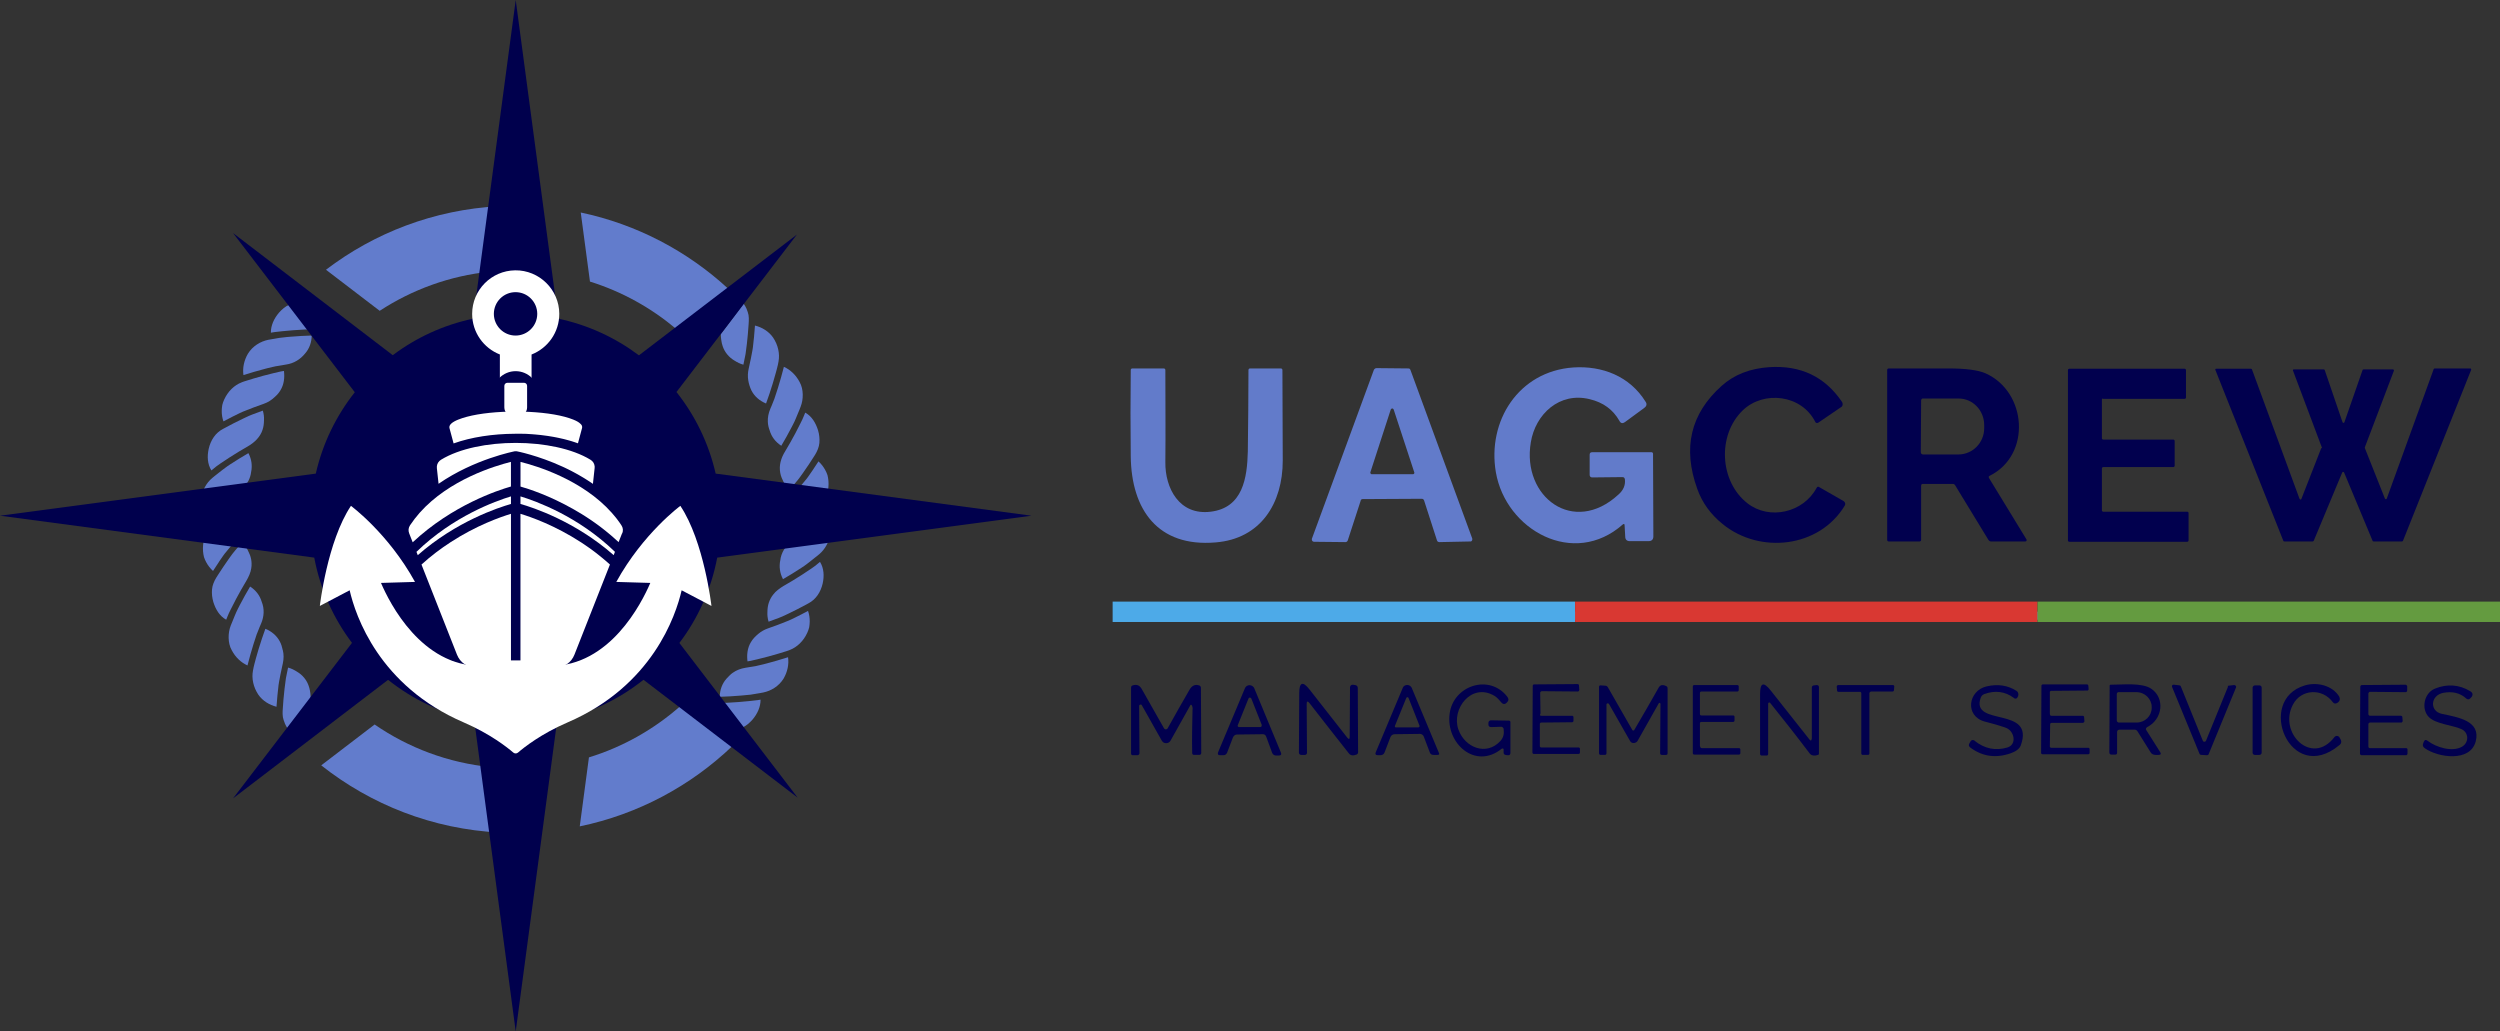 <?xml version="1.0" encoding="UTF-8"?>
<svg id="Layer_2" data-name="Layer 2" xmlns="http://www.w3.org/2000/svg" viewBox="0 0 773.05 318.94">
  <rect x="0" y="0" width="773.05" height="318.94" fill="#333333" stroke="none"/>
  <defs>
    <style>
      .cls-1 {
        fill: #4daae8;
      }

      .cls-1, .cls-2, .cls-3, .cls-4, .cls-5, .cls-6, .cls-7, .cls-8 {
        stroke-width: 0px;
      }

      .cls-2 {
        fill: #627bca;
      }

      .cls-3 {
        fill: #00004d;
      }

      .cls-4 {
        fill: #fff;
      }

      .cls-5 {
        fill: #d93832;
      }

      .cls-6 {
        fill: #627ccc;
      }

      .cls-7 {
        fill: #649b40;
      }

      .cls-8 {
        fill: #01004e;
      }
    </style>
  </defs>
  <g id="Layer_1-2" data-name="Layer 1">
    <g>
      <path class="cls-6" d="m246.04,133.8s-.81,1.48-1.62,2.95c-.83,1.41-1.65,2.83-1.65,2.83-1.3,2.07-1.95,4.42-1.49,6.69.17,1,.6,1.92,1.04,2.81.43.88,1.02,1.7,1.76,2.42,0,0,1.09-1.27,2.18-2.55.56-.66,1.06-1.31,1.4-1.81.36-.5.6-.84.6-.84,0,0,.95-1.39,1.91-2.78.94-1.46,1.88-2.91,1.88-2.91.67-1.1,1.21-2.37,1.32-3.65.11-1.28-.03-2.63-.42-3.94-.73-2.28-1.91-4.29-3.96-5.43,0,0-.16.39-.4.99-.22.58-.59,1.37-.99,2.16-.79,1.53-1.57,3.07-1.57,3.07Z"/>
      <path class="cls-6" d="m251.21,145.52c-.48.69-.95,1.38-1.31,1.89-.35.51-.65.85-.65.85,0,0-1.09,1.32-2.18,2.65-1.09,1.26-2.19,2.52-2.19,2.52-.98,1.09-1.65,2.33-1.99,3.63h0c-.32.87-.5,1.78-.52,2.71-.05,2.02.66,3.95,1.99,5.64,0,0,1.21-1.08,2.42-2.15,1.21-1.14,2.42-2.28,2.42-2.28,0,0,1.04-1.03,2.09-2.07,1.04-1.08,2.09-2.16,2.09-2.16l.63-.74c1.62-1.94,2.39-4.6,2.16-7.33-.05-.59-.15-1.18-.29-1.74-.18-.56-.43-1.09-.7-1.6-.55-1.01-1.25-1.92-2.09-2.67,0,0-.94,1.43-1.88,2.86Z"/>
      <path class="cls-6" d="m239.49,123.23c-.58,1.58-1.27,3.12-1.27,3.12-.59,1.37-.86,2.77-.79,4.13h0c.04.91.25,1.79.58,2.66.56,1.94,1.81,3.54,3.58,4.7,0,0,.82-1.43,1.64-2.85.8-1.49,1.6-2.98,1.6-2.98,0,0,.17-.33.42-.82.27-.5.58-1.16.85-1.82.56-1.34,1.11-2.69,1.11-2.69l.36-.92c.47-1.2.68-2.49.65-3.81-.03-1.32-.3-2.66-.98-3.85-1.11-2.11-2.84-3.78-4.85-4.67,0,0-.45,1.68-.9,3.37-.48,1.63-.97,3.26-.97,3.26,0,0-.51,1.58-1.03,3.15Z"/>
      <path class="cls-6" d="m230.9,95.59c-.26-.61-.61-1.2-1-1.76-2.25,3.22-4.65,6.34-7.01,9.48,0,.62.04,1.23.14,1.82.08.71.24,1.4.48,2.05l-.96.82.96-.82c.31.87.76,1.67,1.35,2.39.64.79,1.41,1.44,2.28,1.95.85.53,1.72.98,2.73,1.25,0,0,.34-1.65.67-3.29.23-1.61.42-3.26.42-3.26,0,0,.15-1.44.29-2.88.12-1.48.23-2.96.23-2.96l.06-1.01c.04-.65.01-1.31-.08-1.96-.13-.62-.32-1.23-.58-1.82Z"/>
      <path class="cls-6" d="m232.4,120.82c.94,1.79,2.5,3.13,4.48,3.95,0,0,.53-1.53,1.07-3.06.5-1.59,1.01-3.17,1.01-3.17,0,0,.48-1.65.95-3.3.22-.83.47-1.7.6-2.33.12-.63.21-1.04.21-1.04.48-2.49-.13-5.19-1.65-7.47-1.35-1.96-3.47-3.2-5.62-3.74,0,0-.14,1.72-.28,3.43-.18,1.67-.36,3.33-.36,3.33,0,0-.04.41-.17,1.05-.12.63-.28,1.47-.44,2.31-.35,1.64-.7,3.27-.7,3.27-.55,2.4-.1,4.66.89,6.76Z"/>
      <path class="cls-6" d="m93.15,97.47c-1.47-.96-2.18-2.31-2.33-3.71-.48.13-.96.28-1.43.48-1.18.54-2.2,1.41-3.11,2.43-1.54,1.81-2.54,3.95-2.52,6.21,0,0,.42-.07,1.05-.18.65-.07,1.52-.17,2.39-.27,1.71-.15,3.42-.31,3.42-.31,0,0,1.67-.1,3.35-.21.82-.03,1.64-.07,2.25-.09.6-.03,1.03,0,1.03,0,.75.02,1.48-.04,2.18-.17-2.09-1.4-4.17-2.81-6.28-4.18Z"/>
      <path class="cls-6" d="m252.75,174.42c-.5.4-1.14.92-1.89,1.41-1.44.96-2.88,1.91-2.88,1.91l-2.86,1.79c-1.41.83-2.83,1.66-2.83,1.66-1.2.73-2.42,1.61-3.24,2.71l-.88-.28.88.28c-.56.73-1,1.53-1.3,2.41-.33.95-.44,1.96-.45,2.96-.06.98.07,1.98.36,2.97,0,0,1.57-.58,3.14-1.16.81-.3,1.54-.64,2.1-.91.56-.26.93-.44.93-.44,0,0,1.3-.64,2.59-1.28,1.31-.68,2.62-1.37,2.62-1.37l.88-.48c2.39-1.23,3.86-3.52,4.47-6.19.51-2.33.39-4.68-.83-6.67,0,0-.33.27-.83.67Z"/>
      <path class="cls-6" d="m240.34,204.25c-1.63.45-3.26.9-3.26.9,0,0-1.6.44-3.23.78-1.67.28-3.33.56-3.33.56-1.47.23-2.8.75-3.91,1.53-.76.51-1.34,1.2-1.99,1.87-1.34,1.52-2.02,3.45-2.06,5.57,0,0,1.64-.07,3.27-.14,1.68-.12,3.36-.24,3.36-.24,0,0,1.48-.14,2.95-.28,1.43-.24,2.86-.48,2.86-.48l.97-.18c2.48-.49,4.9-1.98,6.33-4.31,1.2-2.06,1.7-4.41,1.38-6.6,0,0-1.66.51-3.33,1.01Z"/>
      <path class="cls-6" d="m72.14,128.72c.75-.37,1.5-.74,2.07-1.02.55-.27.96-.43.96-.43,0,0,1.59-.63,3.19-1.25,1.57-.57,3.13-1.13,3.13-1.13,1.4-.47,2.55-1.24,3.53-2.19h0c.7-.61,1.3-1.31,1.76-2.12,1.04-1.74,1.28-3.82,1.02-5.88,0,0-.41.07-1.03.18-.59.14-1.38.32-2.17.5-1.61.41-3.22.82-3.22.82,0,0-1.41.4-2.82.8-1.43.44-2.86.88-2.86.88,0,0-.24.08-.48.16-.23.09-.45.17-.45.17-2.36.9-4.32,2.85-5.45,5.35-.24.55-.45,1.09-.58,1.66-.1.58-.16,1.16-.17,1.73-.02,1.15.15,2.29.52,3.35,0,0,1.52-.79,3.05-1.58Z"/>
      <path class="cls-6" d="m66.68,158.53c1.21-1.19,2.43-2.37,2.43-2.37,0,0,1.22-1.13,2.43-2.25.58-.55,1.31-1.07,1.79-1.46.5-.39.83-.64.83-.64,1.19-.91,2.1-2.01,2.71-3.23h0c.4-.82.67-1.69.78-2.61.41-1.98.15-3.97-.84-5.85,0,0-1.41.85-2.83,1.69-1.43.91-2.86,1.82-2.86,1.82,0,0-1.26.8-2.36,1.69-1.14.9-2.29,1.8-2.29,1.8l-.77.63c-1,.82-1.82,1.84-2.43,3.01-.31.58-.56,1.2-.76,1.84-.17.64-.22,1.32-.25,2-.06,2.39.64,4.68,1.97,6.44,0,0,1.21-1.25,2.43-2.5Z"/>
      <path class="cls-6" d="m87.42,200.99h0c-.19-.89-.44-1.79-.88-2.61-.94-1.79-2.5-3.13-4.48-3.95,0,0-.53,1.53-1.07,3.06-.5,1.59-1.01,3.17-1.01,3.17,0,0-.41,1.41-.82,2.82-.19.72-.39,1.45-.53,1.99-.15.55-.21.9-.21.9l-.19.96c-.48,2.49.13,5.19,1.65,7.47,1.35,1.96,3.47,3.2,5.62,3.74,0,0,.14-1.72.28-3.43.18-1.67.36-3.33.36-3.33,0,0,.04-.41.17-1.05.12-.63.28-1.47.44-2.31.35-1.64.7-3.27.7-3.27.33-1.44.32-2.84-.01-4.15Z"/>
      <path class="cls-6" d="m72.89,185.41s.81-1.48,1.62-2.95c.83-1.41,1.65-2.83,1.65-2.83.73-1.23,1.36-2.6,1.54-3.95h0c.14-.91.13-1.82-.04-2.74-.17-1-.6-1.92-1.04-2.81-.43-.88-1.02-1.7-1.76-2.42,0,0-1.09,1.27-2.18,2.55-.56.66-1.06,1.31-1.4,1.81-.36.5-.6.84-.6.84,0,0-.82,1.19-1.64,2.38l-1.62,2.47-.54.85c-.67,1.1-1.21,2.37-1.32,3.65-.11,1.28.03,2.63.42,3.94.73,2.28,1.91,4.29,3.96,5.43,0,0,.16-.39.4-.99.22-.58.59-1.37.99-2.16.79-1.53,1.57-3.07,1.57-3.07Z"/>
      <path class="cls-6" d="m252.25,160.68c-1.21,1.19-2.43,2.37-2.43,2.37,0,0-1.22,1.13-2.43,2.25-.58.55-1.31,1.07-1.79,1.46-.5.39-.83.64-.83.64-1.98,1.52-3.21,3.54-3.49,5.84-.41,1.98-.15,3.97.84,5.85,0,0,1.41-.85,2.83-1.69,1.43-.91,2.86-1.82,2.86-1.82l.9-.6c.53-.36,1.17-.87,1.84-1.39,1.34-1.07,2.67-2.13,2.67-2.13,1-.82,1.82-1.84,2.43-3.01.31-.58.56-1.2.76-1.84.17-.64.22-1.32.25-2,.06-2.39-.64-4.68-1.97-6.44,0,0-1.21,1.25-2.43,2.5Z"/>
      <path class="cls-6" d="m246.8,190.49c-.75.37-1.5.74-2.07,1.02-.55.27-.96.43-.96.43,0,0-1.59.63-3.19,1.25-1.57.57-3.13,1.13-3.13,1.13-1.15.4-2.17.99-3.02,1.73-.87.73-1.71,1.56-2.27,2.58-1.04,1.74-1.28,3.82-1.02,5.88,0,0,.41-.07,1.03-.18.59-.14,1.38-.32,2.17-.5,1.61-.41,3.22-.82,3.22-.82,0,0,1.65-.47,3.3-.94.84-.26,1.67-.52,2.3-.71.65-.19,1.02-.36,1.02-.36,2.36-.9,4.32-2.85,5.45-5.35.24-.55.45-1.09.58-1.66.1-.58.16-1.16.17-1.73.02-1.15-.15-2.29-.52-3.35,0,0-1.52.79-3.05,1.58Z"/>
      <path class="cls-6" d="m88.04,223.62c.51,1.19,1.27,2.3,2.23,3.28.62.63,1.31,1.18,2.04,1.63,1.2-1,2.43-1.96,3.7-2.87-.07-1.47-.06-2.78-.06-2.78,0,0,0-1.7.01-3.39.05-1.65.1-3.3.1-3.3.03-2.35-.48-4.78-1.97-6.56-.64-.79-1.41-1.44-2.28-1.95-.85-.53-1.72-.98-2.73-1.25,0,0-.34,1.65-.67,3.29-.23,1.61-.42,3.26-.42,3.26,0,0-.17,1.69-.34,3.37-.13,1.74-.25,3.47-.25,3.47-.04.65-.01,1.31.08,1.96.13.62.32,1.23.58,1.82Z"/>
      <path class="cls-6" d="m234.13,216.51c-.65.07-1.52.17-2.39.27-1.71.15-3.42.31-3.42.31,0,0-1.67.1-3.35.21-.82.03-1.64.07-2.25.09-.6.03-1.03,0-1.03,0-.52-.01-1.03.02-1.53.08,2.72,2.39,5.22,5.18,7.48,8.11.65-.14,1.29-.33,1.91-.6,1.18-.54,2.2-1.41,3.11-2.43,1.54-1.81,2.54-3.95,2.52-6.21,0,0-.42.07-1.05.18Z"/>
      <path class="cls-6" d="m67.73,173.69c.48-.69.95-1.38,1.31-1.89.35-.51.65-.85.65-.85,0,0,1.09-1.32,2.18-2.65,1.09-1.26,2.19-2.52,2.19-2.52.81-.91,1.42-1.92,1.8-2.98.35-1.06.72-2.19.72-3.35.05-2.02-.66-3.95-1.99-5.64l-2.42,2.15-2.42,2.28s-1.22,1.21-2.44,2.42c-.61.63-1.22,1.27-1.67,1.74-.41.49-.69.81-.69.81-1.62,1.94-2.39,4.6-2.16,7.33.05.59.15,1.18.29,1.74.18.56.43,1.09.7,1.6.55,1.01,1.25,1.92,2.09,2.67,0,0,.94-1.43,1.88-2.86Z"/>
      <path class="cls-6" d="m79.45,195.98c.58-1.58,1.27-3.12,1.27-3.12.99-2.29,1.07-4.64.2-6.79-.56-1.94-1.81-3.54-3.58-4.7,0,0-.82,1.43-1.64,2.85-.8,1.49-1.6,2.98-1.6,2.98,0,0-.2.38-.49.96-.32.59-.64,1.35-.97,2.12-.64,1.58-1.29,3.16-1.29,3.16-.47,1.2-.68,2.49-.65,3.81.03,1.32.3,2.66.98,3.85,1.11,2.11,2.84,3.78,4.85,4.67,0,0,.45-1.68.9-3.37.48-1.63.97-3.26.97-3.26,0,0,.51-1.58,1.03-3.15Z"/>
      <path class="cls-6" d="m93.12,103.89c-1.68.12-3.36.24-3.36.24,0,0-1.73.12-3.42.36-1.68.29-3.35.58-3.35.58-2.48.49-4.9,1.98-6.33,4.31-1.2,2.06-1.7,4.41-1.38,6.6,0,0,1.66-.51,3.33-1.01,1.63-.45,3.26-.9,3.26-.9,0,0,1.6-.44,3.23-.78,1.67-.28,3.33-.56,3.33-.56,2.48-.36,4.43-1.61,5.9-3.41,1.34-1.52,2.02-3.45,2.06-5.57,0,0-1.64.07-3.27.14Z"/>
      <path class="cls-6" d="m66.18,144.79c.5-.4,1.14-.92,1.89-1.41l2.88-1.91s1.43-.9,2.86-1.79c1.41-.83,2.83-1.66,2.83-1.66,2.08-1.2,3.84-2.91,4.54-5.12.33-.95.44-1.96.45-2.96.06-.98-.07-1.98-.36-2.97,0,0-1.57.58-3.14,1.16-.81.3-1.54.64-2.1.91-.56.27-.93.44-.93.44,0,0-1.51.75-3.03,1.5-1.53.81-3.07,1.63-3.07,1.63-2.39,1.23-3.86,3.52-4.47,6.19-.51,2.33-.39,4.68.83,6.67l.83-.67Z"/>
      <path class="cls-6" d="m104.39,220.65c-.32-.4-.65-.78-1.05-1.11-1.57-1.29-3.31-2.23-5.44-2.38,0,0-.04,1.66-.07,3.31,0,1.7.02,3.4.02,3.4,0,0,.01.19.04.49,2.09-1.37,4.27-2.6,6.51-3.72Z"/>
    </g>
    <g>
      <path class="cls-6" d="m117.41,96.11c10.01-6.54,21.62-10.83,34.14-12.11l2.7-20.23c-20.04,1.07-38.46,8.22-53.45,19.64l16.62,12.71Z"/>
      <path class="cls-6" d="m179.58,65.72l2.85,21.35c9.87,3.08,18.88,8.1,26.6,14.6l16.17-12.37c-12.58-11.61-28.24-19.92-45.62-23.59Z"/>
      <path class="cls-6" d="m151.84,237.21c-13.28-1.31-25.57-5.99-36-13.18l-16.51,12.63c15.33,12.13,34.4,19.74,55.21,20.78l-2.7-20.22Z"/>
      <path class="cls-6" d="m210.36,218.35c-8.09,7.13-17.68,12.6-28.25,15.85l-2.84,21.33c18.09-3.75,34.34-12.55,47.21-24.85l-16.12-12.32Z"/>
    </g>
    <path class="cls-3" d="m210.08,198.82l36.57,47.83-47.67-36.45c-7.65,6.1-16.74,10.48-26.68,12.52l-12.83,96.22-12.83-96.22c-9.92-2.04-18.99-6.41-26.64-12.5l-47.94,36.66,36.78-48.09c-5.76-7.63-9.83-16.6-11.67-26.36L0,159.47l97.65-13.02c2.12-9.34,6.31-17.89,12.06-25.16l-37.65-49.23,49.39,37.77c7.24-5.44,15.7-9.36,24.88-11.3L159.47,0l13.14,98.53c9.22,1.95,17.69,5.88,24.96,11.35l48.85-37.35-37.24,48.69c5.78,7.28,9.98,15.86,12.12,25.23l97.64,13.02-97.16,12.96c-1.85,9.77-5.93,18.76-11.7,26.39Z"/>
    <path class="cls-4" d="m164.37,124.98v-15.36c5.03-1.97,8.59-6.87,8.57-12.6-.02-7.46-6.19-13.53-13.65-13.43-7.36.1-13.29,6.09-13.29,13.47,0,5.71,3.55,10.59,8.57,12.55v15.36m0,7.52v67.59c0,3.21-2.58,5.84-5.79,5.86-.02,0-.04,0-.07,0-18.36,0-28.16-19.3-30.9-25.69l10.52-.31c-8.28-15.04-19.81-23.52-19.81-23.52-7.33,10.95-9.62,30.95-9.62,30.95l9.22-4.84c1.82,7.89,9.08,29.56,35.24,40.84,8.22,3.55,13.52,7.75,15.36,9.34.42.36,1.04.36,1.46,0,1.84-1.59,7.14-5.8,15.36-9.34,26.17-11.28,33.42-32.95,35.24-40.84l9.22,4.84s-2.29-20-9.62-30.95c0,0-11.52,8.47-19.81,23.52l10.52.31c-2.74,6.38-12.54,25.69-30.9,25.69-.02,0-.04,0-.07,0-3.21-.02-5.79-2.65-5.79-5.86v-67.59m-11.62-35.44c0-3.71,3.01-6.71,6.71-6.71s6.71,3.01,6.71,6.71-3.01,6.71-6.71,6.71-6.71-3.01-6.71-6.71Z"/>
    <g>
      <path class="cls-3" d="m135.73,134.13l1,3.74c-.78.38-1.52.78-2.22,1.21-1.63.99-2.7,2.61-2.97,4.46-.01.07-.02.14-.03.22-.05.47-.05.95,0,1.41l.52,4.82c.05.42.19.81.36,1.18-1.87,1.5-3.66,3.16-5.31,5.01-1.22,1.37-2.32,2.81-3.3,4.28-1.15,1.74-1.37,3.86-.6,5.81l1.08,2.75c.04.1.08.19.13.29h0c.2.4.48.73.8,1.03-.05.54.02,1.1.23,1.63l.4,1.03c.2.51.52.95.91,1.31-.04.53.03,1.08.24,1.6l10.32,26.2c1.12.39,1.94,1.15,2.45,2.09h39.3c.3-.33.66-.61,1.07-.84.38-.31.81-.56,1.3-.74l10.52-26.71c.2-.52.28-1.07.24-1.6.39-.36.71-.8.91-1.31l.4-1.03c.21-.53.28-1.08.23-1.63.4-.36.73-.81.93-1.33l1.08-2.75c.76-1.93.55-4.02-.56-5.75-.01-.02-.27-.4-.38-.57-.02-.04-.45-.65-.46-.66-.25-.34-.5-.69-.79-1.06,0,0-.42-.54-.45-.57-.4-.5-.82-1-1.25-1.48-1.57-1.77-3.35-3.45-5.3-5.02.18-.36.31-.75.36-1.16l.52-4.78c.02-.13.03-.26.03-.38,0-.01.01-.36.01-.36,0-.03-.01-.36-.01-.36,0-.12-.02-.24-.03-.37-.22-1.93-1.31-3.63-3-4.66-.7-.42-1.44-.83-2.22-1.21l1.23-4.58c.03-.1.05-.21.07-.32.01-.06.03-.19.03-.2.02-.09.03-.18.03-.27,0-.05.02-.35.02-.4,0-.07,0-.18,0-.26,0-.16-.02-.32-.05-.48,0-.06-.02-.11-.03-.16-.02-.1-.04-.2-.07-.29-.02-.07-.06-.23-.07-.24-.04-.14-.09-.27-.15-.4-.04-.11-.09-.22-.15-.33-.02-.03-.04-.07-.05-.1-.05-.09-.1-.17-.15-.26-.03-.05-.19-.3-.19-.3-.02-.03-.09-.12-.11-.15-.02-.02-.22-.27-.22-.27-.02-.02-.29-.31-.31-.33h.01s-.36-.33-.36-.33c-.04-.04-.24-.2-.24-.2-.05-.04-.28-.22-.31-.23-.02-.01-.35-.24-.45-.31-.02,0-.34-.21-.46-.28-.03-.02-.66-.34-.69-.36-.28-.14-.58-.27-.9-.4-.89-.36-1.94-.71-3.12-1.02-2.51-.67-5.58-1.16-8.94-1.45v-2.07c0-3.92-3.19-7.11-7.11-7.11s-7.11,3.19-7.11,7.11v2.07c-3.36.29-6.42.77-8.94,1.45-1.17.31-2.22.66-3.12,1.02-5.4,2.2-5.15,5.55-4.79,6.88l.22.82"/>
      <g>
        <path class="cls-4" d="m188.61,174.57c-.18-.16-.36-.32-.54-.48-.06-.05-.12-.11-.18-.16-.12-.1-.24-.21-.35-.31-.07-.06-.15-.13-.22-.19-.11-.09-.21-.18-.32-.27-.08-.07-.16-.13-.24-.2-.1-.09-.2-.17-.3-.25-.08-.07-.16-.14-.25-.21-.1-.08-.2-.16-.3-.24-.08-.07-.17-.14-.25-.21-.1-.08-.19-.16-.29-.23-.09-.07-.17-.14-.26-.21-.1-.07-.19-.15-.28-.22-.09-.07-.18-.14-.26-.21-.09-.07-.19-.14-.28-.22-.09-.07-.18-.14-.27-.2-.09-.07-.18-.14-.27-.21-.09-.07-.18-.14-.27-.2-.09-.07-.18-.13-.27-.2-.09-.07-.19-.14-.28-.21-.08-.06-.17-.12-.25-.18-.1-.07-.2-.14-.29-.21-.07-.05-.14-.1-.22-.15-.41-.29-.83-.58-1.24-.86-.04-.03-.09-.06-.13-.09-.12-.08-.24-.16-.36-.24-.06-.04-.11-.08-.17-.12-.12-.08-.23-.15-.35-.23-.06-.04-.12-.08-.18-.12-.03-.02-.06-.04-.1-.06h0c-8.02-5.21-15.41-7.8-18.7-8.8v47.52h10.87c2.64,0,4.86-1.51,5.82-3.96l10.98-27.87Z"/>
        <path class="cls-4" d="m158,158.88c-3.29,1-10.69,3.59-18.7,8.8h0c-2.96,1.92-6.01,4.2-8.97,6.89l10.98,27.87c.97,2.45,3.18,3.96,5.82,3.96h10.87v-47.52Z"/>
        <path class="cls-4" d="m158,153.49c-4.73,1.43-17.89,6.15-29.22,17.15l.4,1.03c11.88-10.45,24.96-14.73,28.82-15.83v-2.34Z"/>
        <path class="cls-4" d="m190.16,170.64c-5.67-5.5-11.79-9.43-17.08-12.16-5.3-2.73-9.77-4.27-12.14-4.99v2.34c3.86,1.1,16.94,5.38,28.82,15.83l.4-1.03Z"/>
        <path class="cls-4" d="m192.41,164.94c.34-.87.26-1.73-.26-2.51,0,0,0,0,0,0-.1-.16-.21-.31-.31-.46-.02-.03-.03-.05-.05-.08-.1-.15-.21-.3-.31-.44-.02-.02-.03-.05-.05-.07-.22-.31-.45-.62-.68-.92-.01-.02-.02-.03-.03-.04-.11-.15-.23-.3-.35-.44-.01-.02-.03-.03-.04-.05-.37-.47-.76-.92-1.15-1.36h0c-4.56-5.13-10.39-8.76-15.69-11.26-5.3-2.5-10.08-3.87-12.54-4.48v7.62c2.51.71,8.93,2.77,16.38,7.01.12.07.24.14.37.21.02.01.04.03.07.04.11.07.23.13.34.2.02.01.04.02.06.04.13.08.26.16.39.23.01,0,.02.01.04.02.13.08.26.15.39.23,0,0,.02.01.03.02.14.08.28.17.42.25,0,0,.01,0,.02,0,.14.09.28.17.42.26,0,0,0,0,0,0,.14.09.29.18.43.27,0,0,0,0,0,0,.29.18.58.37.87.55t0,0c.29.19.58.38.88.58,0,0,0,0,0,0,.29.19.58.39.88.59,0,0,0,0,0,0,.29.2.58.4.87.61,0,0,.01,0,.02.01.29.2.58.41.86.62,0,0,.02.01.03.02.28.21.57.42.85.63.01,0,.03.02.04.03.28.21.56.43.84.65.02.01.03.03.05.04.28.22.55.43.83.66.02.02.04.03.06.05.14.11.27.22.41.33.14.11.27.22.41.34.02.02.05.04.07.06.13.11.27.22.4.33,0,0,0,0,0,0,.13.11.27.23.4.34.03.02.05.05.08.07.13.11.26.22.39.34,0,0,0,0,0,0,.13.12.26.23.39.35.03.03.06.05.09.08.13.11.26.23.38.34,0,0,0,0,0,0,.13.12.26.24.39.35l.1.09c.13.12.25.23.38.35h0s1.08-2.74,1.08-2.74Z"/>
        <path class="cls-4" d="m158,142.82c-4.92,1.22-19.11,5.47-28.23,15.74,0,0,0,0,0,0-1.07,1.21-2.07,2.5-2.98,3.87-.51.78-.6,1.64-.26,2.51l1.08,2.75s0,0,0,0h0c12.28-11.49,26.36-16.1,30.38-17.25v-7.62Z"/>
        <path class="cls-4" d="m183.88,144.46s0-.02,0-.03c0-.04,0-.08,0-.12,0,0,0-.02,0-.03,0-.05,0-.09-.01-.14,0,0,0,0,0,0-.09-.83-.54-1.54-1.3-1.99-11.3-6.88-34.74-6.97-46.18,0-.75.46-1.2,1.17-1.3,1.99,0,0,0,0,0,0-.02.21-.02.42,0,.64l.52,4.82s0,0,0,0h0c11.07-7.68,23.54-10.05,23.59-10.06h.56s6.54,1.24,14.32,4.82c.15.07.3.14.45.21.04.02.07.03.11.05.15.07.3.14.45.22.03.02.07.03.1.05.16.08.32.15.48.23.03.01.05.03.08.04.18.09.35.18.53.27.02.01.04.02.07.03.17.08.33.17.5.26.03.02.06.03.09.05.16.08.32.17.49.26.03.02.06.03.09.05.17.09.33.18.5.27.02.01.05.03.07.04.18.1.36.2.55.3.02,0,.03.02.05.03.17.1.35.2.52.3.03.01.05.03.08.05.17.1.33.19.5.29.03.02.06.03.08.05.17.1.34.2.51.3.02.01.04.03.07.04.19.11.37.22.55.34.01,0,.02.01.03.02.18.11.36.23.54.34l.06.04c.17.11.34.22.51.33.02.01.04.03.07.04.17.11.35.23.52.35.02.01.03.02.05.03.19.13.38.26.56.39l.52-4.82s0-.1.01-.15c0-.01,0-.02,0-.03,0-.05,0-.09,0-.14Z"/>
        <path class="cls-4" d="m180,132.1s0-.04,0-.06c0,0,0-.02,0-.02,0-.03,0-.05,0-.08,0,0,0,0,0-.02,0-.02,0-.04-.01-.06,0,0,0-.02,0-.03,0-.02-.01-.04-.02-.06,0,0,0,0,0-.01,0-.03-.02-.05-.03-.07,0,0,0-.02,0-.03,0-.02-.02-.04-.02-.05,0,0,0-.02-.01-.03-.01-.02-.02-.05-.04-.07,0,0,0-.02-.02-.03,0-.02-.02-.03-.03-.05,0-.01-.01-.02-.02-.03-.01-.02-.03-.04-.04-.06,0-.01-.02-.02-.03-.04-.01-.02-.02-.03-.04-.05,0-.01-.02-.02-.03-.03-.01-.01-.02-.03-.04-.04-.01-.01-.02-.03-.04-.04-.02-.02-.03-.03-.05-.05-.01-.01-.02-.02-.04-.04s-.02-.02-.04-.03c-.01-.01-.03-.03-.04-.04-.02-.01-.03-.03-.05-.04-.02-.02-.04-.04-.07-.06-.01,0-.02-.02-.03-.03-.02-.01-.03-.03-.05-.04,0,0-.02-.02-.03-.03-.03-.03-.07-.05-.1-.08,0,0-.02-.01-.03-.02-.02-.01-.04-.03-.06-.04,0,0-.02-.01-.03-.02-.07-.05-.15-.1-.22-.15,0,0-.02,0-.03-.02-.08-.05-.17-.1-.26-.15,0,0,0,0-.01,0-.03-.02-.06-.03-.09-.05,0,0,0,0,0,0-.1-.05-.2-.1-.3-.16,0,0,0,0,0,0-.23-.11-.48-.22-.75-.33h0c-.77-.31-1.68-.61-2.69-.88-8.07-2.16-22.18-2.16-30.25,0-1.01.27-1.92.57-2.69.88h0c-1.89.77-2.94,1.66-2.68,2.63l1.27,4.73c5.47-1.96,12.2-2.96,18.93-2.99h-.58c.29,0,.58,0,.87,0h0c.16,0,.31,0,.47,0,.1,0,.2,0,.31,0,.11,0,.22,0,.33,0,.1,0,.2,0,.3,0,.11,0,.22,0,.33,0,.1,0,.2,0,.3,0,.11,0,.22,0,.34.01.1,0,.2,0,.3,0,.11,0,.22,0,.34.01.1,0,.2,0,.3.01.11,0,.22.01.33.02.1,0,.2,0,.3.02l.33.02c.1,0,.2.01.3.02.11,0,.22.02.33.02.1,0,.2.01.3.02.11,0,.22.02.33.03.1,0,.2.02.3.02.11,0,.22.02.33.03.1,0,.2.02.3.03.11,0,.22.02.32.03.1,0,.2.02.3.03.11.01.21.02.32.03.1.01.2.02.3.03.11.01.21.02.32.04.1.01.2.02.3.04.1.01.21.03.31.04.1.01.2.03.3.04.1.01.21.03.31.04.1.01.2.03.3.04.1.01.2.03.3.04.1.02.2.03.31.05.1.02.2.03.3.05.1.02.21.03.31.05.1.02.2.03.29.05.1.02.2.03.31.05.1.02.19.03.29.05.1.02.21.04.31.06.1.02.19.04.28.05.1.02.21.04.31.06.09.02.19.04.28.06.1.02.21.04.31.06.09.02.18.04.27.06.1.02.21.04.31.07.09.02.18.04.27.06.1.02.21.05.31.07.09.02.18.04.27.06.1.02.2.05.31.07.09.02.17.04.26.07.1.03.2.05.31.08.09.02.17.05.26.07.1.03.2.05.3.08.09.02.17.05.25.07.1.03.2.06.3.08.09.03.17.05.26.08.1.03.19.06.29.08.09.03.17.05.26.08.09.03.19.06.28.09.09.03.18.06.27.09.09.03.17.06.26.08.11.03.21.07.32.11.07.02.14.05.21.07.17.06.35.12.52.18l1.27-4.73s.01-.05.02-.08c0,0,0-.01,0-.02,0-.02,0-.04,0-.07,0,0,0,0,0-.02,0-.03,0-.05,0-.08v-.02Z"/>
      </g>
      <path class="cls-4" d="m162.99,119.32v6.65c0,1.5-1.22,2.72-2.72,2.72h-1.6c-1.5,0-2.72-1.22-2.72-2.72v-6.65c0-.53.43-.96.96-.96h5.12c.53,0,.96.43.96.96Z"/>
    </g>
    <path class="cls-2" d="m502.35,162.33c0-.2-.1-.3-.3-.3q-.1,0-.2.1c-15.2,13.5-36.2,1.8-39.3-16.1-2.7-15.8,7-31.2,23.9-32.4,9-.6,17.5,2.7,22.4,10.6.5.7.3,1.4-.4,1.9l-6,4.4c-.7.5-1.3.4-1.7-.4-2-3.5-5-5.7-9.2-6.7-9.3-2.3-16.8,4.6-18.2,13.4-2.8,16.8,13.2,28.9,27.1,16.1,1.6-1.4,2.2-3,2-4.7-.1-.5-.3-.7-.8-.7l-9.3.1c-.5,0-.8-.3-.8-.8v-6.2c0-.5.2-.8.8-.8h18.3c.3,0,.5.2.5.5l.1,25.5c0,1-.5,1.5-1.5,1.5h-5.8c-.9,0-1.4-.5-1.4-1.4l-.2-3.6Z"/>
    <path class="cls-8" d="m561.35,130.53c-4.2-8.5-16-9.9-22.5-3.6-7.9,7.7-7.1,22,1.5,28.7,6.8,5.3,17.3,2.9,21.4-4.8.2-.4.5-.4.8-.2l7.5,4.3c.5.3.7.9.4,1.4h0c-7.9,13.1-26.3,15.1-37.8,5.7-3.7-3-6.3-6.6-7.8-10.8-4.6-12.7-2.1-23.3,7.5-31.9,3.9-3.5,8.8-5.4,14.8-5.8,9.6-.6,17.1,2.9,22.4,10.7.4.6.3,1.4-.3,1.7h0l-6.9,4.7c-.4.3-.8.2-1-.1h0Z"/>
    <path class="cls-2" d="m374.35,158.23c10-1.2,11.3-10.5,11.5-18.6.1-8.4.2-16.8.2-25.2,0-.3.2-.5.5-.5h9.5c.3,0,.5.2.5.5,0,9.3.1,18.7.1,28,0,13.2-6.8,24.2-20.8,25.3-17.8,1.5-26-10.1-26.2-26.6-.1-8.9-.1-17.8,0-26.7,0-.3.2-.5.5-.5h9.7c.3,0,.5.2.5.5,0,9.5.1,19,0,28.5-.1,8,4.3,16.5,14,15.3Z"/>
    <path class="cls-2" d="m425.65,113.83l9.9.1c.3,0,.5.2.6.5l19.1,52.1c.1.4-.1.8-.4.9h-.2l-9.6.2c-.3,0-.6-.2-.7-.5l-4-12.4c-.1-.3-.4-.5-.7-.5l-18.3.1c-.3,0-.6.2-.6.5l-4,12.3c-.1.3-.4.5-.7.5l-9.7-.1c-.4,0-.7-.3-.7-.7v-.2l19.2-52.3c.2-.3.5-.5.8-.5Zm-1.9,32.2c-.1.2.1.5.3.6h12.9c.2,0,.4-.2.4-.4v-.1l-6.4-19.5c-.1-.2-.3-.4-.6-.3-.1,0-.2.2-.3.3l-6.3,19.4Z"/>
    <path class="cls-8" d="m594.05,150.23v16.7c0,.3-.2.5-.5.5h-9.5c-.3,0-.5-.2-.5-.5v-52.5c0-.3.2-.5.5-.5h18.4c5.4,0,9.2.5,11.5,1.5,12.8,5.7,14.3,25.2,1.3,31.7-.3.1-.4.4-.2.7h0l11.6,19c.1.2,0,.4-.1.5-.1,0-.1.1-.2.1h-10.7c-.3,0-.6-.2-.8-.5l-10.3-16.9c-.2-.3-.4-.4-.8-.4h-9.2c-.4.1-.5.2-.5.6Zm0-26.4l-.1,16c0,.4.3.7.7.7h10.9c4.4,0,8-3.6,8-8.1h0v-1c0-4.5-3.5-8.2-7.9-8.2h-10.9c-.4-.1-.7.2-.7.6Z"/>
    <path class="cls-8" d="m649.95,123.53v12c0,.2.2.4.4.4h21.7c.2,0,.4.2.4.4h0v7.7c0,.2-.2.4-.4.4h-21.7c-.2,0-.4.2-.4.4v13c0,.2.2.4.4.4h26c.2,0,.4.2.4.4h0v8.5c0,.2-.2.4-.4.4h-36.5c-.2,0-.4-.2-.4-.4h0v-52.7c0-.2.2-.4.4-.4h35.7c.2,0,.4.2.4.4h0v8.5c0,.2-.2.4-.4.4h-25.2c-.2-.2-.4,0-.4.2h0Z"/>
    <path class="cls-8" d="m717.95,138.33l-8.9-23.7c-.1-.2,0-.4.2-.4h9.3c.1,0,.3.1.3.2l5.5,16.1c.1.2.3.3.4.2.1,0,.2-.1.2-.2l5.6-16.1c0-.1.2-.2.3-.2h9.1c.2,0,.3.2.3.3v.1l-9,23.7v.2l6.2,15.6c.1.2.3.3.4.2.1,0,.2-.1.2-.2l14.5-40c.1-.1.2-.2.3-.2h11c.2,0,.3.2.3.3v.1l-21.1,52.9c-.1.1-.2.2-.3.2h-8.8c-.1,0-.3-.1-.3-.2l-8.8-21.1c-.1-.2-.3-.2-.4-.2s-.1.1-.2.2l-8.8,21.1c-.1.1-.2.2-.3.2h-8.8c-.1,0-.3-.1-.3-.2l-21-52.8c-.1-.2,0-.4.2-.4h10.8c.1,0,.3.1.3.2l14.7,40c.1.2.3.3.4.2.1,0,.2-.1.2-.2l6.1-15.6c.3-.1.3-.2.2-.3Z"/>
    <path class="cls-2" d="m349.15,189.13h415.8c.2,0,.5.2.5.5v1.5c0,.2-.2.5-.5.5h-415.8c-.2,0-.5-.2-.5-.5v-1.5c.1-.3.3-.5.5-.5Z"/>
    <path class="cls-8" d="m404.05,217.63l.1,15.2c0,.3-.3.6-.6.6h-1.2c-.4,0-.7-.3-.7-.7l.1-18.4c0-3.4,1.1-3.8,3.2-1.1l11.6,14.8c.6.7.8.6.8-.3l.1-15.2c0-.5.4-.8.8-.8h.1l.7.1c.5.1.8.4.8.9l.1,19.9c0,.3-.2.6-.5.7-1,.4-1.8.3-2.3-.3-4.1-5.2-8.2-10.4-12.3-15.7-.5-.6-.8-.5-.8.3Z"/>
    <path class="cls-8" d="m464.95,231.73c0-.2-.2-.3-.4-.3q-.1,0-.2.1c-8.2,6.6-17.3-1.7-16.1-10.8,1.1-8.8,12.4-12.5,17.9-5.2.4.6.4,1.1-.1,1.6l-.2.2c-.5.5-1,.5-1.5,0-.7-.8-1.3-1.6-2.3-2.2-7-4.1-13.3,4-11.1,10.4,2,5.7,8.7,8.3,13,3.6,1-1.1,1.2-2.3,1-3.8-.1-.3-.4-.6-.7-.6l-3.2.1c-.5,0-.8-.3-.8-.8v-.5c0-.5.4-.8.8-.8l5.5.1c.4,0,.5.2.5.5v9.5c0,.4-.2.7-.6.7-.3,0-.6,0-.9-.1-.4-.1-.6-.3-.6-.7v-1Z"/>
    <path class="cls-8" d="m476.55,221.33h9.6c.2,0,.4.2.4.4h0v1.2c0,.2-.2.4-.4.4l-9.6.1c-.2,0-.4.2-.4.4h0v6.9c0,.2.2.4.4.4h11.6c.2,0,.4.2.4.4h0v1.2c0,.2-.2.4-.4.4h-13.9c-.2,0-.4-.2-.4-.4h0l.1-20.7c0-.2.2-.4.4-.4l13.5-.1c.2,0,.4.2.4.4l.1,1.4c0,.2-.2.5-.4.5h0l-11.2-.1c-.2,0-.4.2-.5.4h0l.1,6.5c-.3.5-.1.7.2.7h0Z"/>
    <path class="cls-8" d="m526.15,231.33h11.6c.2,0,.4.2.4.4v1.2c0,.2-.2.4-.4.4h-13.9c-.2,0-.4-.2-.4-.4v-20.7c0-.2.2-.4.4-.4h13.4c.2,0,.4.2.4.4v1.2c0,.2-.2.4-.4.4h-11.2c-.2,0-.4.2-.4.4v6.6c0,.2.2.4.4.4h9.9c.2,0,.4.2.4.4h0v1.2c0,.2-.2.4-.4.4h-9.9c-.2,0-.4.2-.4.4v7c.1.5.3.7.5.7Z"/>
    <path class="cls-8" d="m560.25,228.43v-15.7c0-.5.2-.8.7-.8l.8-.1c.4,0,.7.2.7.6v20.6c0,.2-.1.4-.3.4-1.2.4-2.1.2-2.6-.5-4-5.3-8.1-10.5-12.2-15.6-.1-.1-.3-.2-.5,0-.1.1-.1.2-.1.3v15.5c0,.3-.2.5-.5.5h-1.5c-.3,0-.5-.2-.5-.5v-18.5c0-3.6,1.1-3.9,3.3-1.1l12.1,15.3c.1.1.3.2.4.1.1-.3.2-.4.2-.5Z"/>
    <path class="cls-8" d="m613.55,214.63c-.5.2-.9.6-1.1,1.2-3.1,9,16.9,2.4,12.4,14.7-.4,1-1.4,1.8-3.1,2.4-4.6,1.6-8.7,1-12.4-1.7-.6-.4-.7-.9-.3-1.5l.3-.5c.2-.4.7-.5,1.1-.3,0,0,.1,0,.1.1,3.1,2.5,6.5,3.2,10.2,2.1,2.9-.9,2.2-4.9-.3-6-1-.4-3.2-1.1-6.7-2-6.3-1.7-5.2-9.6.6-10.9,3.5-.8,6.5-.3,9.2,1.4.5.3.7,1,.5,1.6l-.2.4c-.2.4-.6.5-1,.3,0,0-.1,0-.1-.1-2.8-2.1-5.9-2.4-9.2-1.2Z"/>
    <path class="cls-8" d="m634.25,221.33h9.8c.2,0,.4.2.4.4l.1,1.3c0,.2-.2.4-.4.5h-9.8c-.2,0-.4.2-.4.4l-.1,6.9c0,.2.2.4.4.4h11.5c.2,0,.4.2.4.4v1.2c0,.2-.2.4-.4.4h-14.2c-.2,0-.4-.2-.4-.4l.1-20.8c0-.2.2-.4.4-.4h13.7c.2,0,.4.2.4.4l.1,1.1c0,.2-.2.4-.4.4h0l-11.2.1c-.2,0-.4.2-.4.4v6.5c0,.6.2.8.4.8Z"/>
    <path class="cls-8" d="m663.65,225.73l4.3,6.8c.4.6.2.9-.5.9h-.9c-.7,0-1.3-.3-1.6-.9l-4-6.4c-.2-.3-.5-.5-.8-.5h-4.8c-.4,0-.7.3-.7.7h0v6.5c0,.3-.2.5-.5.5h-1.3c-.4,0-.6-.3-.6-.7l.1-20.6c0-.2.1-.3.3-.3h0c3.7,0,9.6-.7,12.5,1.2,4.4,2.9,3.6,9.5-1.2,11.9-.4.3-.5.6-.3.9Zm-9.1-11.1v8.1c0,.4.3.7.7.7h5.4c2.6,0,4.7-2,4.7-4.6h0v-.2c0-2.5-2.1-4.6-4.7-4.6h-5.3c-.5-.1-.8.2-.8.6h0Z"/>
    <path class="cls-8" d="m689.15,212.03l1.7-.2c.3,0,.5.2.6.4v.3l-8.5,20.7c-.1.2-.3.3-.5.3l-1.8-.1c-.2,0-.4-.1-.5-.3l-8.5-20.7c-.1-.3,0-.6.3-.7h.3l1.7.2c.2,0,.3.1.4.3l6.8,16.8c.1.3.4.4.7.3.1-.1.2-.1.3-.3l6.8-16.7c-.2-.2,0-.3.2-.3Z"/>
    <path class="cls-8" d="m709.05,217.83c-4.7,8.7,5.8,19.2,12.8,10.1.3-.4.9-.5,1.3-.2.1.1.2.1.2.2l.3.5c.5.8.4,1.5-.3,2-15.2,12.6-26-14-10.6-18.5,3.7-1.1,8.5,0,10.6,3.5.3.6.2,1.3-.3,1.7l-.3.2c-.4.3-1,.3-1.3-.1l-.1-.1c-3.2-4.4-9.8-4.1-12.3.7Z"/>
    <path class="cls-8" d="m732.75,231.33h11.3c.2,0,.4.2.4.4v1.3c0,.2-.2.5-.4.5h-13.8c-.2,0-.5-.2-.5-.5h0l.1-20.7c0-.2.2-.5.5-.5h0l13.5-.1c.2,0,.4.2.5.4v1.4c0,.2-.2.5-.4.5h0l-11.1-.1c-.2,0-.4.2-.5.4v6.5c0,.2.2.5.5.5h9.6c.2,0,.4.2.4.4l.1,1.2c0,.2-.2.5-.4.5h-9.7c-.2,0-.5.2-.5.5h0v6.9c0,.3.2.5.4.5Z"/>
    <path class="cls-8" d="m755.55,214.23c-4.1.8-4.3,5.7-.5,6.5,5.2,1.1,12.1,2.2,10.5,8.5-1.7,6.6-11.8,5-15.8,2.1-.6-.4-.7-1-.4-1.6l.1-.3c.3-.7.7-.8,1.3-.3,2.5,1.9,7.4,3.5,10.5,1.8,2.3-1.3,2.2-4.5-.2-5.5-2.6-1.2-7.8-1.5-10-3.7-2.4-2.4-1.6-7.4,1.9-8.8,3.7-1.5,7.4-1.3,10.9.8.8.5.9,1.1.4,1.8l-.2.2c-.4.6-1,.7-1.5.2-1.9-1.7-4.3-2.2-7-1.7Z"/>
    <path class="cls-8" d="m368.55,218.13c-.2-.3-.4-.3-.5,0l-6.1,10.9c-.4.7-1.3,1-2.1.6-.2-.1-.4-.3-.6-.6l-6.2-11c-.1-.2-.4-.2-.6-.1-.1.1-.2.2-.2.3l.1,14.7c0,.3-.3.6-.6.6h-1.5c-.3,0-.5-.2-.5-.5v-20.4c0-.4.2-.6.5-.7,1.4-.4,2.2,0,2.9,1.3,2.3,4.1,4.6,8.1,6.8,12,.2.3.6.4.9.2.1-.1.2-.1.2-.2,2.2-4,4.5-8,6.8-12,.7-1.2,1.7-1.7,2.9-1.3.4.1.6.4.6.8l.1,20.1c0,.4-.3.6-.6.6h-1.6c-.4,0-.6-.2-.6-.6-.1-4.3,0-8.7.1-13.2.1-.6,0-1.1-.2-1.5Z"/>
    <path class="cls-8" d="m390.45,227.03l-8,.1c-.5,0-1,.4-1.2.9l-1.8,4.7c-.2.5-.6.8-1.2.8h-1c-.6,0-.8-.3-.6-.9l8.3-19.8c.3-.8,1.3-1.2,2.1-.8.4.2.7.5.8.8l8.2,19.8c.3.6.1,1-.6,1h-.8c-.6,0-1.1-.3-1.3-.9l-1.8-4.9c-.2-.6-.6-.8-1.1-.8Zm-7.7-2.8c-.1.2,0,.5.3.6h6.6c.3,0,.5-.2.5-.5v-.2l-3.2-8.1c-.1-.2-.4-.4-.6-.3-.1,0-.2.1-.3.3l-3.3,8.2Z"/>
    <path class="cls-8" d="m431.25,227.03c-.6,0-1.1.4-1.3.9l-1.8,4.7c-.2.6-.7.9-1.4.9h-.7c-.7,0-.9-.4-.6-1l8.3-19.8c.3-.8,1.2-1.1,2-.8.4.2.7.5.8.8l8.4,20.1c.2.4,0,.6-.4.6h-1.3c-.5,0-.9-.2-1.1-.7l-1.9-5c-.2-.5-.7-.8-1.2-.8l-7.8.1Zm.1-2.6c-.1.2,0,.4.2.5h7c.2,0,.4-.2.4-.4v-.1l-3.4-8.6c-.1-.2-.3-.3-.5-.2-.1,0-.1.1-.2.2l-3.5,8.6Z"/>
    <path class="cls-8" d="m513.45,217.63c0-.1-.1-.3-.3-.3-.1,0-.2.1-.2.1l-6.6,11.7c-.4.6-1.2.8-1.8.5-.2-.1-.4-.3-.5-.5l-6.5-11.4c-.1-.2-.4-.3-.6-.2-.2.1-.2.2-.2.4v15c0,.3-.2.5-.5.5h-1.3c-.3,0-.5-.2-.5-.5v-20.5c0-.4.2-.5.5-.5l1.4.1c.4,0,.7.2.9.6l7.5,13.1c.1.2.3.2.5.1.1,0,.1-.1.1-.1,2.6-4.4,5.1-8.8,7.6-13.2.5-.8,1.3-.9,2.4-.3.2.1.3.3.3.6v20.1c0,.4-.2.5-.5.5h-1.3c-.3,0-.5-.2-.5-.5l.1-15.3Z"/>
    <path class="cls-8" d="m578.05,214.43v18.6c0,.2-.2.4-.4.4h-1.7c-.2,0-.4-.2-.4-.4h0v-18.7c0-.2-.2-.4-.4-.4h-6.7c-.2,0-.4-.2-.4-.4l-.1-1.2c0-.2.1-.4.4-.5h17c.2,0,.4.2.4.4h0l-.1,1.2c0,.2-.2.4-.4.4h-6.7c-.3.1-.5.3-.5.6Z"/>
    <path class="cls-8" d="m697.25,211.93h1.4c.4,0,.7.3.7.7v20.1c0,.4-.3.7-.7.7h-1.4c-.4,0-.7-.3-.7-.7v-20.1c0-.4.4-.7.7-.7Z"/>
    <rect class="cls-1" x="344.05" y="186.03" width="143" height="6.3"/>
    <rect class="cls-5" x="487.05" y="186.03" width="143" height="6.3"/>
    <rect class="cls-7" x="630.05" y="186.03" width="143" height="6.3"/>
  </g>
</svg>